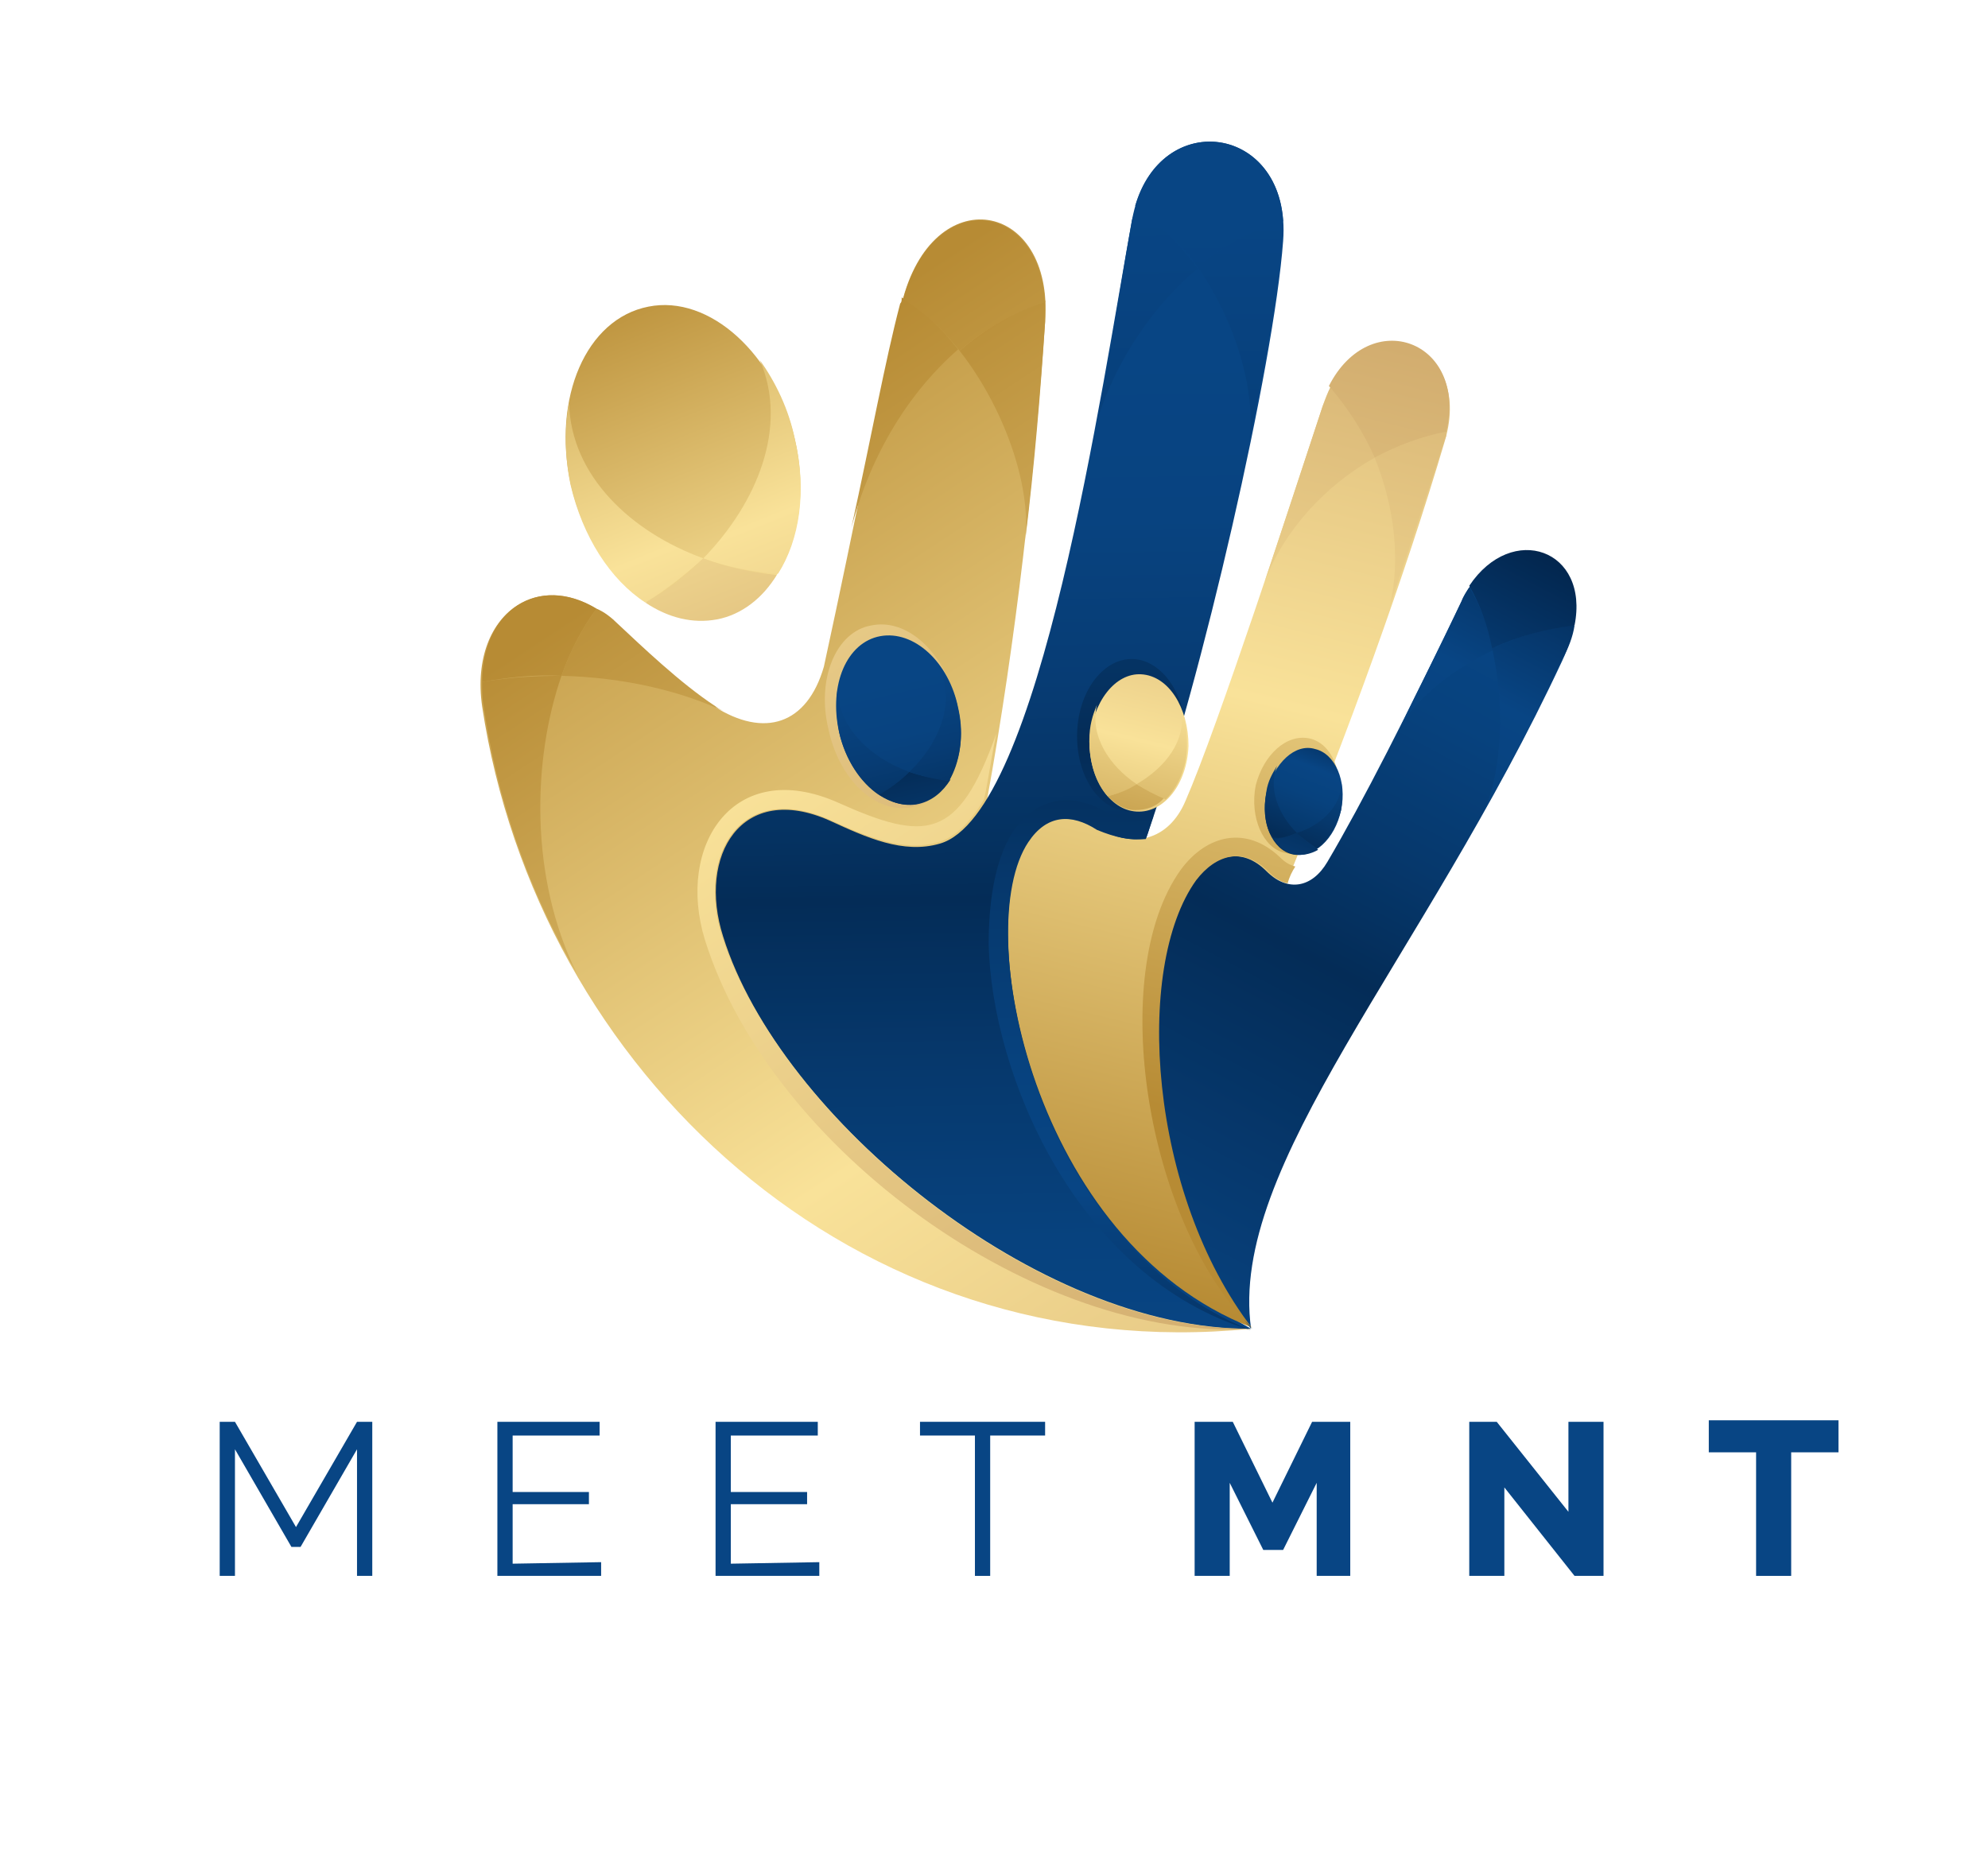 <?xml version="1.0" encoding="utf-8"?>
<!-- Generator: Adobe Illustrator 26.3.1, SVG Export Plug-In . SVG Version: 6.00 Build 0)  -->
<svg version="1.1" id="Layer_1" xmlns="http://www.w3.org/2000/svg" xmlns:xlink="http://www.w3.org/1999/xlink" x="0px" y="0px"
	 viewBox="0 0 130.3 121.6" style="enable-background:new 0 0 130.3 121.6;" xml:space="preserve">
<style type="text/css">
	.st0{fill:#084584;}
	.st1{fill-rule:evenodd;clip-rule:evenodd;fill:url(#SVGID_1_);}
	.st2{fill-rule:evenodd;clip-rule:evenodd;fill:url(#SVGID_00000155148288695743967960000016398525220647988356_);}
	.st3{fill-rule:evenodd;clip-rule:evenodd;fill:url(#SVGID_00000150103043777742350390000017679171887366743180_);}
	.st4{fill-rule:evenodd;clip-rule:evenodd;fill:url(#SVGID_00000070815625475278245620000001151022379143464358_);}
	.st5{fill-rule:evenodd;clip-rule:evenodd;fill:url(#SVGID_00000110443308990895634590000013761494879563708074_);}
	.st6{fill-rule:evenodd;clip-rule:evenodd;fill:url(#SVGID_00000108288530823900432660000009956298158556410774_);}
	.st7{fill-rule:evenodd;clip-rule:evenodd;fill:url(#SVGID_00000142144569450747379150000001707128731990474390_);}
	.st8{fill-rule:evenodd;clip-rule:evenodd;fill:url(#SVGID_00000051361173886941994020000010091793971338645929_);}
	.st9{fill-rule:evenodd;clip-rule:evenodd;fill:url(#SVGID_00000111885769603080755610000006716050494412228764_);}
	.st10{fill-rule:evenodd;clip-rule:evenodd;fill:url(#SVGID_00000109732198730820537760000012201439357503875723_);}
	.st11{fill-rule:evenodd;clip-rule:evenodd;fill:url(#SVGID_00000123407734617937019210000004806739824687470749_);}
	.st12{fill-rule:evenodd;clip-rule:evenodd;fill:url(#SVGID_00000161595629437290106080000008849588612874290071_);}
	.st13{fill-rule:evenodd;clip-rule:evenodd;fill:url(#SVGID_00000142874707409464077600000009727874892989320876_);}
	.st14{fill-rule:evenodd;clip-rule:evenodd;fill:url(#SVGID_00000151506656645349507590000004142871525139097231_);}
	.st15{fill-rule:evenodd;clip-rule:evenodd;fill:url(#SVGID_00000131326275607461966730000009361985317311513013_);}
	.st16{fill-rule:evenodd;clip-rule:evenodd;fill:url(#SVGID_00000160169061557905350120000001351962047844305075_);}
	.st17{fill-rule:evenodd;clip-rule:evenodd;fill:url(#SVGID_00000045582190921859947860000004257363208898431130_);}
	.st18{fill-rule:evenodd;clip-rule:evenodd;fill:url(#SVGID_00000026874517533281564590000009228355658739643320_);}
	.st19{fill-rule:evenodd;clip-rule:evenodd;fill:url(#SVGID_00000177473074285755705720000012532605250523853239_);}
	.st20{fill-rule:evenodd;clip-rule:evenodd;fill:url(#SVGID_00000044171225670071792120000014512205066389173127_);}
	.st21{fill-rule:evenodd;clip-rule:evenodd;fill:url(#SVGID_00000012455355190016610070000003585934234906219395_);}
	.st22{fill-rule:evenodd;clip-rule:evenodd;fill:url(#SVGID_00000095318111249384149290000011775926957664086920_);}
	.st23{fill-rule:evenodd;clip-rule:evenodd;fill:url(#SVGID_00000159435873888447210970000008751668221222137519_);}
	.st24{fill-rule:evenodd;clip-rule:evenodd;fill:url(#SVGID_00000158722153893509716970000011360107364772945288_);}
	.st25{fill-rule:evenodd;clip-rule:evenodd;fill:url(#SVGID_00000143606725292049441520000009228174484208418967_);}
	.st26{fill-rule:evenodd;clip-rule:evenodd;fill:url(#SVGID_00000114788760940197544560000014577538836668212640_);}
	.st27{fill-rule:evenodd;clip-rule:evenodd;fill:url(#SVGID_00000105426511050902442610000003138374737516738969_);}
	.st28{fill-rule:evenodd;clip-rule:evenodd;fill:url(#SVGID_00000119809972110112755290000002033878094770229680_);}
	.st29{fill-rule:evenodd;clip-rule:evenodd;fill:url(#SVGID_00000172441440762767442970000006439111121262954153_);}
	.st30{fill-rule:evenodd;clip-rule:evenodd;fill:url(#SVGID_00000101086787946220749800000010624384831678854039_);}
	.st31{fill-rule:evenodd;clip-rule:evenodd;fill:url(#SVGID_00000096045457830092948430000007231699402758548878_);}
	.st32{fill-rule:evenodd;clip-rule:evenodd;fill:url(#SVGID_00000120552625736305558000000008362861387179421105_);}
	.st33{fill-rule:evenodd;clip-rule:evenodd;fill:url(#SVGID_00000060736186543262576150000012045321706079877290_);}
	.st34{fill-rule:evenodd;clip-rule:evenodd;fill:url(#SVGID_00000145029814759969889370000013258646284534463900_);}
	.st35{fill-rule:evenodd;clip-rule:evenodd;fill:url(#SVGID_00000088832402141841604280000018077474290824320395_);}
	.st36{fill-rule:evenodd;clip-rule:evenodd;fill:url(#SVGID_00000093860501649967034600000016235235130933752722_);}
	.st37{fill-rule:evenodd;clip-rule:evenodd;fill:url(#SVGID_00000045617580810148975880000000463736804549794706_);}
	.st38{fill-rule:evenodd;clip-rule:evenodd;fill:url(#SVGID_00000032607005318992631210000017097416601885969567_);}
	.st39{fill-rule:evenodd;clip-rule:evenodd;fill:url(#SVGID_00000085944272782446214480000001403079628121437885_);}
	.st40{fill-rule:evenodd;clip-rule:evenodd;fill:url(#SVGID_00000040576280468246196660000005059795369174008218_);}
	.st41{fill-rule:evenodd;clip-rule:evenodd;fill:url(#SVGID_00000108276976199528310020000017315621620770817449_);}
</style>
<g>
	<g>
		<g>
			<path class="st0" d="M86.3,103.3v-6.1l-2.2,4.4h-1.3l-2.2-4.4v6.1h-2.3V93.2h2.5l2.6,5.3l2.6-5.3h2.5v10.1
				C88.5,103.3,86.3,103.3,86.3,103.3z"/>
			<path class="st0" d="M98.6,97.5v5.8h-2.3V93.2h1.8l4.7,5.9v-5.9h2.3v10.1h-1.9L98.6,97.5z"/>
			<path class="st0" d="M120.5,95.2h-3.1v8.1h-2.3v-8.1H112v-2.1h8.5V95.2z"/>
		</g>
		<g>
			<path class="st0" d="M23.4,103.3V95l-3.7,6.4h-0.6L15.4,95v8.3h-1V93.2h1l4,6.9l4-6.9h1v10.1C24.4,103.3,23.4,103.3,23.4,103.3z"
				/>
			<path class="st0" d="M39.4,102.4v0.9h-6.8V93.2h6.7v0.9h-5.7v3.7h5v0.8h-5v3.9L39.4,102.4L39.4,102.4z"/>
			<path class="st0" d="M53.7,102.4v0.9h-6.8V93.2h6.7v0.9h-5.7v3.7h5v0.8h-5v3.9L53.7,102.4L53.7,102.4z"/>
			<path class="st0" d="M68.5,94.1h-3.6v9.2h-1v-9.2h-3.6v-0.9h8.2V94.1z"/>
		</g>
	</g>
	<g>
		<g>
			
				<linearGradient id="SVGID_1_" gradientUnits="userSpaceOnUse" x1="40.231" y1="102.666" x2="97.129" y2="16.32" gradientTransform="matrix(1 0 0 -1 0 124)">
				<stop  offset="0" style="stop-color:#B78B34"/>
				<stop  offset="0.529" style="stop-color:#F9E299"/>
				<stop  offset="1" style="stop-color:#D2AD6F"/>
			</linearGradient>
			<path class="st1" d="M48.6,61.6c-1.6-5.2,0.1-9.3,6-6.8c3.8,1.7,8.7,2.3,10.1-2.4c1.9-10.5,3.1-21.3,3.8-31.3
				c0.6-8-7.4-9.4-9.4-1.2c-1.4,5.6-2.9,13.7-5.1,23.8c-1.1,3.8-3.9,4.7-7.2,2.6c-2.3-1.5-4.9-4-6.4-5.4c-4.6-4.2-9.7-0.9-8.8,5.4
				C35.2,70.2,56,89.7,82,87.1C68.5,85.4,52.4,73.6,48.6,61.6L48.6,61.6z"/>
			
				<linearGradient id="SVGID_00000116214177711448072090000008464940649416918411_" gradientUnits="userSpaceOnUse" x1="65.153" y1="113.833" x2="66.582" y2="11.188" gradientTransform="matrix(1 0 0 -1 0 124)">
				<stop  offset="0.128" style="stop-color:#084584"/>
				<stop  offset="0.233" style="stop-color:#084380"/>
				<stop  offset="0.335" style="stop-color:#073C74"/>
				<stop  offset="0.435" style="stop-color:#053261"/>
				<stop  offset="0.475" style="stop-color:#042C57"/>
				<stop  offset="0.578" style="stop-color:#06386C"/>
				<stop  offset="0.692" style="stop-color:#07427E"/>
				<stop  offset="0.776" style="stop-color:#084584"/>
				<stop  offset="1" style="stop-color:#011D3E"/>
			</linearGradient>
			<path style="fill-rule:evenodd;clip-rule:evenodd;fill:url(#SVGID_00000116214177711448072090000008464940649416918411_);" d="
				M82,87.1c-12.5-6.8-17.6-25.5-13.7-31.2c2.9-4.4,3.2,2.2,6.8-0.9c3.7-10.5,8.4-31.1,9-39.2c0.6-7.8-8.5-9-9.9-1.4
				c-2,10.9-6,39-12.6,40.9c-2.4,0.7-4.8-0.4-7.2-1.5c-5.8-2.6-8.7,2.3-7,7.6C51.1,73.3,68.1,87.2,82,87.1L82,87.1z"/>
			
				<linearGradient id="SVGID_00000045618797198896785880000003327369322579659658_" gradientUnits="userSpaceOnUse" x1="71.331" y1="39.984" x2="89.13" y2="112.893" gradientTransform="matrix(1 0 0 -1 0 124)">
				<stop  offset="0" style="stop-color:#B78B34"/>
				<stop  offset="0.529" style="stop-color:#F9E299"/>
				<stop  offset="1" style="stop-color:#D2AD6F"/>
			</linearGradient>
			<path style="fill-rule:evenodd;clip-rule:evenodd;fill:url(#SVGID_00000045618797198896785880000003327369322579659658_);" d="
				M84.3,57.9c4-9.7,7.8-20.2,10.4-29c2-6.7-5.7-9.3-8-2.3c-2,6.1-6.9,21.1-9,25.9c-1.1,2.6-3.5,3.2-5.8,1.7c-1.7-1.1-3.4-1-4.5,0.8
				c-3.8,5.7,0.3,26.4,14.6,32c-5.7-9.4-7.5-23.1-3.4-28.8C81.2,54.7,82.4,57.3,84.3,57.9L84.3,57.9z"/>
			
				<linearGradient id="SVGID_00000181784704514496055500000003219351826217659530_" gradientUnits="userSpaceOnUse" x1="72.105" y1="36.519" x2="104.414" y2="97.42" gradientTransform="matrix(1 0 0 -1 0 124)">
				<stop  offset="0" style="stop-color:#084584"/>
				<stop  offset="0.411" style="stop-color:#042C57"/>
				<stop  offset="0.535" style="stop-color:#06386C"/>
				<stop  offset="0.674" style="stop-color:#07427E"/>
				<stop  offset="0.776" style="stop-color:#084584"/>
				<stop  offset="1" style="stop-color:#011D3E"/>
			</linearGradient>
			<path style="fill-rule:evenodd;clip-rule:evenodd;fill:url(#SVGID_00000181784704514496055500000003219351826217659530_);" d="
				M78.3,57.7c-4.1,5.7-3.1,20.6,3.7,29.4C80.5,76.4,93.2,63,102.4,43.3c3.3-7.1-3.7-9.9-6.6-3.9c-3.6,7.5-6.5,13.2-8.8,17.1
				c-1,1.7-2.6,2-4,0.6C81.4,55.5,79.6,56,78.3,57.7L78.3,57.7z"/>
			
				<linearGradient id="SVGID_00000011018300024783496020000007263984827676494262_" gradientUnits="userSpaceOnUse" x1="79.03" y1="50.718" x2="96.828" y2="123.627" gradientTransform="matrix(1 0 0 -1 0 124)">
				<stop  offset="0" style="stop-color:#B78B34"/>
				<stop  offset="0.529" style="stop-color:#F9E299"/>
				<stop  offset="1" style="stop-color:#D2AD6F"/>
			</linearGradient>
			<path style="fill-rule:evenodd;clip-rule:evenodd;fill:url(#SVGID_00000011018300024783496020000007263984827676494262_);" d="
				M83.9,56.2c-2.2-2.1-4.8-1.5-6.5,0.8c-4.9,6.8-2.3,23.2,4.7,30.1c-6.8-8.8-7.8-23.7-3.7-29.4c1.3-1.7,3.1-2.2,4.7-0.6
				c0.4,0.4,0.8,0.7,1.3,0.8c0.1-0.4,0.3-0.8,0.5-1.1C84.5,56.7,84.2,56.5,83.9,56.2L83.9,56.2z"/>
			
				<linearGradient id="SVGID_00000053518979986791961350000016805287683440375737_" gradientUnits="userSpaceOnUse" x1="72.341" y1="125.481" x2="73.771" y2="22.837" gradientTransform="matrix(1 0 0 -1 0 124)">
				<stop  offset="0.128" style="stop-color:#084584"/>
				<stop  offset="0.233" style="stop-color:#084380"/>
				<stop  offset="0.335" style="stop-color:#073C74"/>
				<stop  offset="0.435" style="stop-color:#053261"/>
				<stop  offset="0.475" style="stop-color:#042C57"/>
				<stop  offset="0.578" style="stop-color:#06386C"/>
				<stop  offset="0.692" style="stop-color:#07427E"/>
				<stop  offset="0.776" style="stop-color:#084584"/>
				<stop  offset="1" style="stop-color:#011D3E"/>
			</linearGradient>
			<path style="fill-rule:evenodd;clip-rule:evenodd;fill:url(#SVGID_00000053518979986791961350000016805287683440375737_);" d="
				M75.1,55c0.2-0.5,0.3-1,0.5-1.5c-0.8,0.5-1.9,0.4-3-0.2c-2.3-1.4-4.6-1.1-6.2,1.2c-1.3,2-1.6,5-1.6,7.4
				C65,70.4,70.5,83.7,82,87.2c-14.2-5.6-18.4-26.3-14.6-32c1.2-1.8,2.8-1.9,4.5-0.8C73.1,54.9,74.1,55.1,75.1,55L75.1,55z"/>
			
				<linearGradient id="SVGID_00000044878983992293978410000016484491995464015490_" gradientUnits="userSpaceOnUse" x1="21.379" y1="120.347" x2="78.276" y2="34.001" gradientTransform="matrix(1 0 0 -1 0 124)">
				<stop  offset="0" style="stop-color:#B78B34"/>
				<stop  offset="0.529" style="stop-color:#F9E299"/>
				<stop  offset="1" style="stop-color:#D2AD6F"/>
			</linearGradient>
			<path style="fill-rule:evenodd;clip-rule:evenodd;fill:url(#SVGID_00000044878983992293978410000016484491995464015490_);" d="
				M54.9,52.6c-6.8-3-10.6,2.8-8.7,9C50.5,75.4,68.1,88,82,87.1c-13.9,0.2-30.9-13.8-34.7-25.8c-1.6-5.2,1.2-10.1,7-7.6
				c2.4,1.1,4.9,2.2,7.2,1.5c1.1-0.3,2.1-1.3,3-2.8c0.3-1.4,0.5-2.9,0.8-4.3C62.8,55.1,60.7,55.2,54.9,52.6L54.9,52.6z"/>
			
				<linearGradient id="SVGID_00000073696385549172281610000017373165882558567813_" gradientUnits="userSpaceOnUse" x1="36.499" y1="87.049" x2="93.402" y2="0.695" gradientTransform="matrix(1 0 0 -1 0 124)">
				<stop  offset="0" style="stop-color:#B78B34"/>
				<stop  offset="0.529" style="stop-color:#F9E299"/>
				<stop  offset="1" style="stop-color:#D2AD6F"/>
			</linearGradient>
			<path style="fill-rule:evenodd;clip-rule:evenodd;fill:url(#SVGID_00000073696385549172281610000017373165882558567813_);" d="
				M36.8,44.3c4.1,0.1,7.8,1,10.6,2.3c-0.2-0.1-0.4-0.2-0.5-0.3c-2.3-1.5-4.9-4-6.4-5.4c-0.4-0.4-0.9-0.8-1.4-1
				C38.2,41.1,37.4,42.6,36.8,44.3L36.8,44.3z"/>
			
				<linearGradient id="SVGID_00000022553258305554548310000005264577261849476267_" gradientUnits="userSpaceOnUse" x1="35.091" y1="82.093" x2="91.99" y2="-4.256" gradientTransform="matrix(1 0 0 -1 0 124)">
				<stop  offset="0" style="stop-color:#B78B34"/>
				<stop  offset="0.529" style="stop-color:#F9E299"/>
				<stop  offset="1" style="stop-color:#D2AD6F"/>
			</linearGradient>
			<path style="fill-rule:evenodd;clip-rule:evenodd;fill:url(#SVGID_00000022553258305554548310000005264577261849476267_);" d="
				M36.8,44.3c0.6-1.7,1.4-3.2,2.3-4.4c-3.8-2.3-7.5,0.1-7.5,4.8C33.3,44.4,35.1,44.2,36.8,44.3L36.8,44.3z"/>
			
				<linearGradient id="SVGID_00000098178552569607070370000003901148175141550977_" gradientUnits="userSpaceOnUse" x1="30.334" y1="80.521" x2="87.234" y2="-5.828" gradientTransform="matrix(1 0 0 -1 0 124)">
				<stop  offset="0" style="stop-color:#B78B34"/>
				<stop  offset="0.529" style="stop-color:#F9E299"/>
				<stop  offset="1" style="stop-color:#D2AD6F"/>
			</linearGradient>
			<path style="fill-rule:evenodd;clip-rule:evenodd;fill:url(#SVGID_00000098178552569607070370000003901148175141550977_);" d="
				M36.8,44.3c-1.7,0-3.5,0.1-5.2,0.4c0,0.5,0,1.1,0.1,1.6c0.9,6.2,3,12.2,6.1,17.5C34.7,57.5,34.9,49.8,36.8,44.3L36.8,44.3z"/>
			
				<linearGradient id="SVGID_00000140007228563651872040000010100421944059459506_" gradientUnits="userSpaceOnUse" x1="55.143" y1="101.559" x2="112.042" y2="15.211" gradientTransform="matrix(1 0 0 -1 0 124)">
				<stop  offset="0" style="stop-color:#B78B34"/>
				<stop  offset="0.529" style="stop-color:#F9E299"/>
				<stop  offset="1" style="stop-color:#D2AD6F"/>
			</linearGradient>
			<path style="fill-rule:evenodd;clip-rule:evenodd;fill:url(#SVGID_00000140007228563651872040000010100421944059459506_);" d="
				M59,19.9c-1,3.8-1.9,8.8-3.2,14.7c1.3-4.9,3.8-8.9,7-11.7c-1.1-1.4-2.3-2.6-3.7-3.4C59.1,19.7,59.1,19.8,59,19.9L59,19.9z"/>
			
				<linearGradient id="SVGID_00000147203946288054089730000003790013695949130166_" gradientUnits="userSpaceOnUse" x1="61.997" y1="105.332" x2="118.896" y2="18.984" gradientTransform="matrix(1 0 0 -1 0 124)">
				<stop  offset="0" style="stop-color:#B78B34"/>
				<stop  offset="0.529" style="stop-color:#F9E299"/>
				<stop  offset="1" style="stop-color:#D2AD6F"/>
			</linearGradient>
			<path style="fill-rule:evenodd;clip-rule:evenodd;fill:url(#SVGID_00000147203946288054089730000003790013695949130166_);" d="
				M62.9,23c2.9,3.7,4.7,8.8,4.3,12.4c0.6-4.9,1-9.7,1.3-14.3c0-0.5,0-1,0-1.4C66.5,20.4,64.6,21.5,62.9,23L62.9,23z"/>
			
				<linearGradient id="SVGID_00000051371586150382714090000016653343360750062499_" gradientUnits="userSpaceOnUse" x1="62.335" y1="107.547" x2="119.232" y2="21.201" gradientTransform="matrix(1 0 0 -1 0 124)">
				<stop  offset="0" style="stop-color:#B78B34"/>
				<stop  offset="0.529" style="stop-color:#F9E299"/>
				<stop  offset="1" style="stop-color:#D2AD6F"/>
			</linearGradient>
			<path style="fill-rule:evenodd;clip-rule:evenodd;fill:url(#SVGID_00000051371586150382714090000016653343360750062499_);" d="
				M62.9,23c1.7-1.5,3.7-2.6,5.6-3.2c-0.4-6.7-7.3-7.5-9.3-0.2C60.5,20.4,61.8,21.6,62.9,23L62.9,23z"/>
			
				<linearGradient id="SVGID_00000071541514031447820680000008867867053082259892_" gradientUnits="userSpaceOnUse" x1="75.082" y1="109.905" x2="76.511" y2="7.256" gradientTransform="matrix(1 0 0 -1 0 124)">
				<stop  offset="1.342000e-03" style="stop-color:#084584"/>
				<stop  offset="0.336" style="stop-color:#06376C"/>
			</linearGradient>
			<path style="fill-rule:evenodd;clip-rule:evenodd;fill:url(#SVGID_00000071541514031447820680000008867867053082259892_);" d="
				M74.2,14.4c-0.6,3.3-1.3,8-2.3,13.2c1.2-3.9,3.7-7.6,6.6-10c-1.2-1.6-2.6-3-4.1-4C74.4,13.8,74.3,14.1,74.2,14.4L74.2,14.4z"/>
			
				<linearGradient id="SVGID_00000075160056207857114520000003288195471968071057_" gradientUnits="userSpaceOnUse" x1="81.227" y1="109.669" x2="82.657" y2="7.021" gradientTransform="matrix(1 0 0 -1 0 124)">
				<stop  offset="1.342000e-03" style="stop-color:#084584"/>
				<stop  offset="0.336" style="stop-color:#06376C"/>
			</linearGradient>
			<path style="fill-rule:evenodd;clip-rule:evenodd;fill:url(#SVGID_00000075160056207857114520000003288195471968071057_);" d="
				M78.5,17.5c2.5,3.6,3.8,8.1,3.4,11.3c1.1-5.3,1.9-10,2.1-13.1c0-0.5,0-0.9,0-1.3C82.2,15,80.3,16,78.5,17.5L78.5,17.5z"/>
			
				<linearGradient id="SVGID_00000002364138047014034950000002345653266775060374_" gradientUnits="userSpaceOnUse" x1="72.8" y1="33.829" x2="90.598" y2="106.738" gradientTransform="matrix(1 0 0 -1 0 124)">
				<stop  offset="0" style="stop-color:#B78B34"/>
				<stop  offset="0.529" style="stop-color:#F9E299"/>
				<stop  offset="1" style="stop-color:#D2AD6F"/>
			</linearGradient>
			<path style="fill-rule:evenodd;clip-rule:evenodd;fill:url(#SVGID_00000002364138047014034950000002345653266775060374_);" d="
				M86.7,26.6c-0.9,2.7-2.3,7-3.8,11.5c1.3-3.4,4-6.3,7.2-8.1c-0.7-1.7-1.7-3.3-2.9-4.6C87,25.8,86.9,26.2,86.7,26.6L86.7,26.6z"/>
			
				<linearGradient id="SVGID_00000022547217476571611450000015456417329314241726_" gradientUnits="userSpaceOnUse" x1="77.461" y1="33.345" x2="95.26" y2="106.259" gradientTransform="matrix(1 0 0 -1 0 124)">
				<stop  offset="0" style="stop-color:#B78B34"/>
				<stop  offset="0.529" style="stop-color:#F9E299"/>
				<stop  offset="1" style="stop-color:#D2AD6F"/>
			</linearGradient>
			<path style="fill-rule:evenodd;clip-rule:evenodd;fill:url(#SVGID_00000022547217476571611450000015456417329314241726_);" d="
				M90.1,30c1.3,3.2,1.7,6.7,1,9.7c1.3-3.8,2.5-7.5,3.6-10.9c0.1-0.2,0.1-0.3,0.1-0.5C93.2,28.6,91.6,29.2,90.1,30L90.1,30z"/>
			
				<linearGradient id="SVGID_00000147221645652176369980000006745036936403518854_" gradientUnits="userSpaceOnUse" x1="74.117" y1="28.244" x2="91.914" y2="101.149" gradientTransform="matrix(1 0 0 -1 0 124)">
				<stop  offset="0" style="stop-color:#B78B34"/>
				<stop  offset="0.529" style="stop-color:#F9E299"/>
				<stop  offset="1" style="stop-color:#D2AD6F"/>
			</linearGradient>
			<path style="fill-rule:evenodd;clip-rule:evenodd;fill:url(#SVGID_00000147221645652176369980000006745036936403518854_);" d="
				M90.1,30c1.5-0.8,3.1-1.4,4.7-1.7c1.4-6-5-8.3-7.7-3C88.4,26.8,89.4,28.4,90.1,30L90.1,30z"/>
			
				<linearGradient id="SVGID_00000028322743724056716000000017447662887648106156_" gradientUnits="userSpaceOnUse" x1="70.445" y1="33.257" x2="102.753" y2="94.156" gradientTransform="matrix(1 0 0 -1 0 124)">
				<stop  offset="0" style="stop-color:#084584"/>
				<stop  offset="0.411" style="stop-color:#042C57"/>
				<stop  offset="0.535" style="stop-color:#06386C"/>
				<stop  offset="0.674" style="stop-color:#07427E"/>
				<stop  offset="0.776" style="stop-color:#084584"/>
				<stop  offset="1" style="stop-color:#011D3E"/>
			</linearGradient>
			<path style="fill-rule:evenodd;clip-rule:evenodd;fill:url(#SVGID_00000028322743724056716000000017447662887648106156_);" d="
				M96.3,38.5c-0.2,0.3-0.4,0.6-0.5,0.9c-1.4,3-2.8,5.7-4,8.2c1.3-2.1,3.6-3.8,6.1-5C97.5,41,97,39.6,96.3,38.5L96.3,38.5z"/>
			
				<linearGradient id="SVGID_00000079467968088321142880000016038810192504635529_" gradientUnits="userSpaceOnUse" x1="73.352" y1="30.546" x2="105.66" y2="91.445" gradientTransform="matrix(1 0 0 -1 0 124)">
				<stop  offset="0" style="stop-color:#084584"/>
				<stop  offset="0.411" style="stop-color:#042C57"/>
				<stop  offset="0.535" style="stop-color:#06386C"/>
				<stop  offset="0.674" style="stop-color:#07427E"/>
				<stop  offset="0.776" style="stop-color:#084584"/>
				<stop  offset="1" style="stop-color:#011D3E"/>
			</linearGradient>
			<path style="fill-rule:evenodd;clip-rule:evenodd;fill:url(#SVGID_00000079467968088321142880000016038810192504635529_);" d="
				M103.2,41c-1.8,0.1-3.6,0.7-5.4,1.5c0.8,3.6,0.7,7.8-0.5,10.6c1.7-3.1,3.5-6.4,5.1-9.9C102.8,42.5,103.1,41.7,103.2,41L103.2,41z
				"/>
			
				<linearGradient id="SVGID_00000008871031876256494270000015557448167691062446_" gradientUnits="userSpaceOnUse" x1="70.813" y1="29.756" x2="103.124" y2="90.659" gradientTransform="matrix(1 0 0 -1 0 124)">
				<stop  offset="0" style="stop-color:#084584"/>
				<stop  offset="0.411" style="stop-color:#042C57"/>
				<stop  offset="0.535" style="stop-color:#06386C"/>
				<stop  offset="0.674" style="stop-color:#07427E"/>
				<stop  offset="0.776" style="stop-color:#084584"/>
				<stop  offset="1" style="stop-color:#011D3E"/>
			</linearGradient>
			<path style="fill-rule:evenodd;clip-rule:evenodd;fill:url(#SVGID_00000008871031876256494270000015557448167691062446_);" d="
				M97.8,42.5c1.7-0.8,3.6-1.3,5.4-1.5c1-5-4.1-6.8-6.9-2.6C97,39.6,97.5,41,97.8,42.5L97.8,42.5z"/>
			
				<linearGradient id="SVGID_00000051357776669363702970000007937397085490303400_" gradientUnits="userSpaceOnUse" x1="79.262" y1="109.12" x2="80.692" y2="6.475" gradientTransform="matrix(1 0 0 -1 0 124)">
				<stop  offset="1.342000e-03" style="stop-color:#084584"/>
				<stop  offset="0.336" style="stop-color:#06376C"/>
			</linearGradient>
			<path style="fill-rule:evenodd;clip-rule:evenodd;fill:url(#SVGID_00000051357776669363702970000007937397085490303400_);" d="
				M78.5,17.5c1.8-1.5,3.7-2.5,5.6-3c-0.4-6.3-7.9-7.2-9.7-1C76,14.5,77.4,15.9,78.5,17.5L78.5,17.5z"/>
			
				<linearGradient id="SVGID_00000072980831268594811770000005430039171922400946_" gradientUnits="userSpaceOnUse" x1="39.741" y1="106.286" x2="57.325" y2="62.219" gradientTransform="matrix(1 0 0 -1 0 124)">
				<stop  offset="0" style="stop-color:#B78B34"/>
				<stop  offset="0.529" style="stop-color:#F9E299"/>
				<stop  offset="1" style="stop-color:#D2AD6F"/>
			</linearGradient>
			<path style="fill-rule:evenodd;clip-rule:evenodd;fill:url(#SVGID_00000072980831268594811770000005430039171922400946_);" d="
				M42.5,20.1c4-0.8,8.3,3.1,9.6,8.7s-1,10.9-5.1,11.7c-4,0.8-8.3-3.1-9.6-8.8C36.2,26.1,38.4,20.9,42.5,20.1L42.5,20.1z"/>
			
				<linearGradient id="SVGID_00000019671348369771085400000007531401813644791220_" gradientUnits="userSpaceOnUse" x1="33.246" y1="110.874" x2="50.83" y2="66.808" gradientTransform="matrix(1 0 0 -1 0 124)">
				<stop  offset="0" style="stop-color:#B78B34"/>
				<stop  offset="0.529" style="stop-color:#F9E299"/>
				<stop  offset="1" style="stop-color:#D2AD6F"/>
			</linearGradient>
			<path style="fill-rule:evenodd;clip-rule:evenodd;fill:url(#SVGID_00000019671348369771085400000007531401813644791220_);" d="
				M46.1,36.6c-4.7-1.7-8.7-5.4-8.8-10.2C37,28,37,29.9,37.4,31.8c0.8,3.4,2.6,6.2,4.9,7.7C43.6,38.7,44.9,37.7,46.1,36.6L46.1,36.6
				z"/>
			
				<linearGradient id="SVGID_00000083048389363425496690000007180179955386558896_" gradientUnits="userSpaceOnUse" x1="33.967" y1="117.059" x2="51.552" y2="72.991" gradientTransform="matrix(1 0 0 -1 0 124)">
				<stop  offset="0" style="stop-color:#B78B34"/>
				<stop  offset="0.529" style="stop-color:#F9E299"/>
				<stop  offset="1" style="stop-color:#D2AD6F"/>
			</linearGradient>
			<path style="fill-rule:evenodd;clip-rule:evenodd;fill:url(#SVGID_00000083048389363425496690000007180179955386558896_);" d="
				M46.1,36.6c-1.1,1.1-2.4,2.1-3.8,2.9c1.5,1,3.1,1.4,4.7,1.1c1.6-0.3,3-1.4,3.9-2.9C49.3,37.5,47.6,37.2,46.1,36.6L46.1,36.6z"/>
			
				<linearGradient id="SVGID_00000096772117956489458350000004558508976041478300_" gradientUnits="userSpaceOnUse" x1="40.515" y1="113.09" x2="58.099" y2="69.024" gradientTransform="matrix(1 0 0 -1 0 124)">
				<stop  offset="0" style="stop-color:#B78B34"/>
				<stop  offset="0.529" style="stop-color:#F9E299"/>
				<stop  offset="1" style="stop-color:#D2AD6F"/>
			</linearGradient>
			<path style="fill-rule:evenodd;clip-rule:evenodd;fill:url(#SVGID_00000096772117956489458350000004558508976041478300_);" d="
				M46.1,36.6c1.6,0.6,3.3,0.9,4.9,1c1.4-2.2,1.9-5.4,1.1-8.8c-0.4-2-1.3-3.8-2.3-5.2C51.7,28,49.6,33,46.1,36.6L46.1,36.6z"/>
			
				<linearGradient id="SVGID_00000165955059769833749220000017356712944466406051_" gradientUnits="userSpaceOnUse" x1="12.458" y1="146.87" x2="69.358" y2="60.521" gradientTransform="matrix(1 0 0 -1 0 124)">
				<stop  offset="0" style="stop-color:#B78B34"/>
				<stop  offset="0.529" style="stop-color:#F9E299"/>
				<stop  offset="1" style="stop-color:#D2AD6F"/>
			</linearGradient>
			<path style="fill-rule:evenodd;clip-rule:evenodd;fill:url(#SVGID_00000165955059769833749220000017356712944466406051_);" d="
				M57.1,41c2.4-0.5,4.8,1.8,5.6,5.1c0.7,3.3-0.6,6.3-2.9,6.8c-2.4,0.5-4.8-1.8-5.5-5.1C53.5,44.5,54.8,41.4,57.1,41L57.1,41z"/>
			
				<linearGradient id="SVGID_00000021101122300738155770000009633874993671087494_" gradientUnits="userSpaceOnUse" x1="57.256" y1="83.736" x2="65.332" y2="49.712" gradientTransform="matrix(1 0 0 -1 0 124)">
				<stop  offset="0.128" style="stop-color:#084584"/>
				<stop  offset="0.233" style="stop-color:#084380"/>
				<stop  offset="0.335" style="stop-color:#073C74"/>
				<stop  offset="0.435" style="stop-color:#053261"/>
				<stop  offset="0.475" style="stop-color:#042C57"/>
				<stop  offset="0.578" style="stop-color:#06386C"/>
				<stop  offset="0.692" style="stop-color:#07427E"/>
				<stop  offset="0.776" style="stop-color:#084584"/>
				<stop  offset="1" style="stop-color:#011D3E"/>
			</linearGradient>
			<path style="fill-rule:evenodd;clip-rule:evenodd;fill:url(#SVGID_00000021101122300738155770000009633874993671087494_);" d="
				M57.7,41.7c2.2-0.4,4.5,1.7,5.1,4.7c0.7,3-0.6,5.8-2.7,6.3C58,53.1,55.7,51,55,48C54.3,44.9,55.5,42.1,57.7,41.7L57.7,41.7z"/>
			
				<linearGradient id="SVGID_00000137812098713122546830000005536165302988912306_" gradientUnits="userSpaceOnUse" x1="54.755" y1="85.418" x2="62.831" y2="51.395" gradientTransform="matrix(1 0 0 -1 0 124)">
				<stop  offset="0.128" style="stop-color:#084584"/>
				<stop  offset="0.233" style="stop-color:#084380"/>
				<stop  offset="0.335" style="stop-color:#073C74"/>
				<stop  offset="0.435" style="stop-color:#053261"/>
				<stop  offset="0.475" style="stop-color:#042C57"/>
				<stop  offset="0.578" style="stop-color:#06386C"/>
				<stop  offset="0.692" style="stop-color:#07427E"/>
				<stop  offset="0.776" style="stop-color:#084584"/>
				<stop  offset="1" style="stop-color:#011D3E"/>
			</linearGradient>
			<path style="fill-rule:evenodd;clip-rule:evenodd;fill:url(#SVGID_00000137812098713122546830000005536165302988912306_);" d="
				M59.6,50.6c-2.5-0.9-4.7-2.9-4.7-5.5C54.8,46,54.8,46.9,55,48c0.4,1.8,1.4,3.3,2.6,4.1C58.3,51.7,59,51.2,59.6,50.6L59.6,50.6z"
				/>
			
				<linearGradient id="SVGID_00000080916635333223914160000001479512788327985565_" gradientUnits="userSpaceOnUse" x1="55.827" y1="89.768" x2="63.906" y2="55.736" gradientTransform="matrix(1 0 0 -1 0 124)">
				<stop  offset="0.128" style="stop-color:#084584"/>
				<stop  offset="0.233" style="stop-color:#084380"/>
				<stop  offset="0.335" style="stop-color:#073C74"/>
				<stop  offset="0.435" style="stop-color:#053261"/>
				<stop  offset="0.475" style="stop-color:#042C57"/>
				<stop  offset="0.578" style="stop-color:#06386C"/>
				<stop  offset="0.692" style="stop-color:#07427E"/>
				<stop  offset="0.776" style="stop-color:#084584"/>
				<stop  offset="1" style="stop-color:#011D3E"/>
			</linearGradient>
			<path style="fill-rule:evenodd;clip-rule:evenodd;fill:url(#SVGID_00000080916635333223914160000001479512788327985565_);" d="
				M59.6,50.6c-0.6,0.6-1.3,1.1-2,1.5c0.8,0.5,1.7,0.8,2.6,0.6c0.9-0.2,1.6-0.8,2.1-1.6C61.4,51.1,60.5,50.9,59.6,50.6L59.6,50.6z"
				/>
			
				<linearGradient id="SVGID_00000048487758201316208020000013372790177587785141_" gradientUnits="userSpaceOnUse" x1="58.62" y1="86.336" x2="66.697" y2="52.312" gradientTransform="matrix(1 0 0 -1 0 124)">
				<stop  offset="0.128" style="stop-color:#084584"/>
				<stop  offset="0.233" style="stop-color:#084380"/>
				<stop  offset="0.335" style="stop-color:#073C74"/>
				<stop  offset="0.435" style="stop-color:#053261"/>
				<stop  offset="0.475" style="stop-color:#042C57"/>
				<stop  offset="0.578" style="stop-color:#06386C"/>
				<stop  offset="0.692" style="stop-color:#07427E"/>
				<stop  offset="0.776" style="stop-color:#084584"/>
				<stop  offset="1" style="stop-color:#011D3E"/>
			</linearGradient>
			<path style="fill-rule:evenodd;clip-rule:evenodd;fill:url(#SVGID_00000048487758201316208020000013372790177587785141_);" d="
				M59.6,50.6c0.9,0.3,1.8,0.5,2.6,0.6c0.7-1.2,1-2.9,0.6-4.7c-0.2-1.1-0.7-2.1-1.3-2.8C62.7,45.9,61.6,48.7,59.6,50.6L59.6,50.6z"
				/>
			
				<linearGradient id="SVGID_00000133517259154851918410000014368913297360134334_" gradientUnits="userSpaceOnUse" x1="73.478" y1="124.021" x2="74.908" y2="21.36" gradientTransform="matrix(1 0 0 -1 0 124)">
				<stop  offset="0.128" style="stop-color:#084584"/>
				<stop  offset="0.233" style="stop-color:#084380"/>
				<stop  offset="0.335" style="stop-color:#073C74"/>
				<stop  offset="0.435" style="stop-color:#053261"/>
				<stop  offset="0.475" style="stop-color:#042C57"/>
				<stop  offset="0.578" style="stop-color:#06386C"/>
				<stop  offset="0.692" style="stop-color:#07427E"/>
				<stop  offset="0.776" style="stop-color:#084584"/>
				<stop  offset="1" style="stop-color:#011D3E"/>
			</linearGradient>
			<path style="fill-rule:evenodd;clip-rule:evenodd;fill:url(#SVGID_00000133517259154851918410000014368913297360134334_);" d="
				M74.3,43.2c1.9,0.1,3.5,2.4,3.4,5.2c-0.1,2.7-1.7,4.9-3.7,4.8c-2-0.1-3.5-2.4-3.4-5.2C70.7,45.2,72.4,43.1,74.3,43.2L74.3,43.2z"
				/>
			
				<linearGradient id="SVGID_00000062907183118358848750000016142968130694241457_" gradientUnits="userSpaceOnUse" x1="70.911" y1="59.897" x2="78.095" y2="89.275" gradientTransform="matrix(1 0 0 -1 0 124)">
				<stop  offset="0" style="stop-color:#B78B34"/>
				<stop  offset="0.529" style="stop-color:#F9E299"/>
				<stop  offset="1" style="stop-color:#D2AD6F"/>
			</linearGradient>
			<path style="fill-rule:evenodd;clip-rule:evenodd;fill:url(#SVGID_00000062907183118358848750000016142968130694241457_);" d="
				M74.8,44.2c1.8,0.1,3.1,2.2,3.1,4.7c-0.1,2.5-1.6,4.4-3.4,4.3c-1.8-0.1-3.1-2.2-3.1-4.6C71.6,46,73.1,44.1,74.8,44.2L74.8,44.2z"
				/>
			
				<linearGradient id="SVGID_00000165197319834934280780000007449443134149354649_" gradientUnits="userSpaceOnUse" x1="70.311" y1="63.588" x2="77.494" y2="92.966" gradientTransform="matrix(1 0 0 -1 0 124)">
				<stop  offset="0" style="stop-color:#B78B34"/>
				<stop  offset="0.529" style="stop-color:#F9E299"/>
				<stop  offset="1" style="stop-color:#D2AD6F"/>
			</linearGradient>
			<path style="fill-rule:evenodd;clip-rule:evenodd;fill:url(#SVGID_00000165197319834934280780000007449443134149354649_);" d="
				M74.5,51.4c-1.8-1.2-3.1-3.2-2.6-5.2c-0.3,0.7-0.5,1.4-0.5,2.3c0,1.5,0.4,2.8,1.2,3.7C73.3,52,74,51.8,74.5,51.4L74.5,51.4z"/>
			
				<linearGradient id="SVGID_00000118371686620240254230000017275704147823529093_" gradientUnits="userSpaceOnUse" x1="73.062" y1="66.072" x2="80.247" y2="95.456" gradientTransform="matrix(1 0 0 -1 0 124)">
				<stop  offset="0" style="stop-color:#B78B34"/>
				<stop  offset="0.529" style="stop-color:#F9E299"/>
				<stop  offset="1" style="stop-color:#D2AD6F"/>
			</linearGradient>
			<path style="fill-rule:evenodd;clip-rule:evenodd;fill:url(#SVGID_00000118371686620240254230000017275704147823529093_);" d="
				M74.5,51.4c-0.6,0.4-1.2,0.6-1.9,0.8c0.5,0.5,1.1,0.9,1.8,0.9c0.7,0,1.4-0.2,1.9-0.8C75.8,52.1,75.2,51.8,74.5,51.4L74.5,51.4z"
				/>
			
				<linearGradient id="SVGID_00000081626985205246062950000000340792265167415955_" gradientUnits="userSpaceOnUse" x1="73.522" y1="62.802" x2="80.706" y2="92.181" gradientTransform="matrix(1 0 0 -1 0 124)">
				<stop  offset="0" style="stop-color:#B78B34"/>
				<stop  offset="0.529" style="stop-color:#F9E299"/>
				<stop  offset="1" style="stop-color:#D2AD6F"/>
			</linearGradient>
			<path style="fill-rule:evenodd;clip-rule:evenodd;fill:url(#SVGID_00000081626985205246062950000000340792265167415955_);" d="
				M74.5,51.4c0.6,0.4,1.2,0.7,1.9,1c0.8-0.8,1.4-2.1,1.4-3.5c0-0.9-0.1-1.7-0.4-2.4C77.8,48.5,76.4,50.3,74.5,51.4L74.5,51.4z"/>
			
				<linearGradient id="SVGID_00000051349680258471663290000018119121531322722698_" gradientUnits="userSpaceOnUse" x1="79.531" y1="55.798" x2="98.971" y2="112.69" gradientTransform="matrix(1 0 0 -1 0 124)">
				<stop  offset="0" style="stop-color:#B78B34"/>
				<stop  offset="0.529" style="stop-color:#F9E299"/>
				<stop  offset="1" style="stop-color:#D2AD6F"/>
			</linearGradient>
			<path style="fill-rule:evenodd;clip-rule:evenodd;fill:url(#SVGID_00000051349680258471663290000018119121531322722698_);" d="
				M85.8,48.4c1.5,0.3,2.3,2.3,1.9,4.4c-0.4,2.1-2,3.5-3.5,3.1c-1.4-0.3-2.3-2.3-1.9-4.4C82.8,49.5,84.3,48.1,85.8,48.4L85.8,48.4z"
				/>
			
				<linearGradient id="SVGID_00000107565357196806030770000001322647007076170431_" gradientUnits="userSpaceOnUse" x1="81.199" y1="60.708" x2="87.793" y2="77.328" gradientTransform="matrix(1 0 0 -1 0 124)">
				<stop  offset="0" style="stop-color:#084584"/>
				<stop  offset="0.411" style="stop-color:#042C57"/>
				<stop  offset="0.535" style="stop-color:#06386C"/>
				<stop  offset="0.674" style="stop-color:#07427E"/>
				<stop  offset="0.776" style="stop-color:#084584"/>
				<stop  offset="1" style="stop-color:#011D3E"/>
			</linearGradient>
			<path style="fill-rule:evenodd;clip-rule:evenodd;fill:url(#SVGID_00000107565357196806030770000001322647007076170431_);" d="
				M86.2,49.1c1.3,0.3,2.1,2.1,1.7,4s-1.8,3.2-3.2,2.9c-1.3-0.3-2.1-2.1-1.7-4C83.5,50,84.9,48.7,86.2,49.1L86.2,49.1z"/>
			
				<linearGradient id="SVGID_00000183938879834618940920000003456455876361781390_" gradientUnits="userSpaceOnUse" x1="80.7" y1="62.556" x2="87.294" y2="79.174" gradientTransform="matrix(1 0 0 -1 0 124)">
				<stop  offset="0" style="stop-color:#084584"/>
				<stop  offset="0.411" style="stop-color:#042C57"/>
				<stop  offset="0.535" style="stop-color:#06386C"/>
				<stop  offset="0.674" style="stop-color:#07427E"/>
				<stop  offset="0.776" style="stop-color:#084584"/>
				<stop  offset="1" style="stop-color:#011D3E"/>
			</linearGradient>
			<path style="fill-rule:evenodd;clip-rule:evenodd;fill:url(#SVGID_00000183938879834618940920000003456455876361781390_);" d="
				M85,54.6c-1.2-1.2-1.9-2.9-1.3-4.4c-0.3,0.5-0.6,1-0.7,1.7c-0.2,1.1-0.1,2.3,0.4,3C84,55,84.5,54.8,85,54.6L85,54.6z"/>
			
				<linearGradient id="SVGID_00000160162098347105589780000008080003838499369876_" gradientUnits="userSpaceOnUse" x1="83.285" y1="64.453" x2="89.878" y2="81.071" gradientTransform="matrix(1 0 0 -1 0 124)">
				<stop  offset="0" style="stop-color:#084584"/>
				<stop  offset="0.411" style="stop-color:#042C57"/>
				<stop  offset="0.535" style="stop-color:#06386C"/>
				<stop  offset="0.674" style="stop-color:#07427E"/>
				<stop  offset="0.776" style="stop-color:#084584"/>
				<stop  offset="1" style="stop-color:#011D3E"/>
			</linearGradient>
			<path style="fill-rule:evenodd;clip-rule:evenodd;fill:url(#SVGID_00000160162098347105589780000008080003838499369876_);" d="
				M85,54.6c-0.5,0.2-1,0.4-1.5,0.4c0.3,0.5,0.8,0.9,1.3,1s1.1,0,1.6-0.3C85.9,55.4,85.4,55,85,54.6L85,54.6z"/>
			
				<linearGradient id="SVGID_00000126305876052624499680000012783652684992401041_" gradientUnits="userSpaceOnUse" x1="82.982" y1="61.361" x2="89.575" y2="77.979" gradientTransform="matrix(1 0 0 -1 0 124)">
				<stop  offset="0" style="stop-color:#084584"/>
				<stop  offset="0.411" style="stop-color:#042C57"/>
				<stop  offset="0.535" style="stop-color:#06386C"/>
				<stop  offset="0.674" style="stop-color:#07427E"/>
				<stop  offset="0.776" style="stop-color:#084584"/>
				<stop  offset="1" style="stop-color:#011D3E"/>
			</linearGradient>
			<path style="fill-rule:evenodd;clip-rule:evenodd;fill:url(#SVGID_00000126305876052624499680000012783652684992401041_);" d="
				M85,54.6c0.4,0.4,0.9,0.7,1.3,1c0.7-0.5,1.3-1.4,1.6-2.5c0.1-0.7,0.1-1.3,0-1.9C88,52.8,86.6,54.1,85,54.6L85,54.6z"/>
		</g>
	</g>
</g>
</svg>
